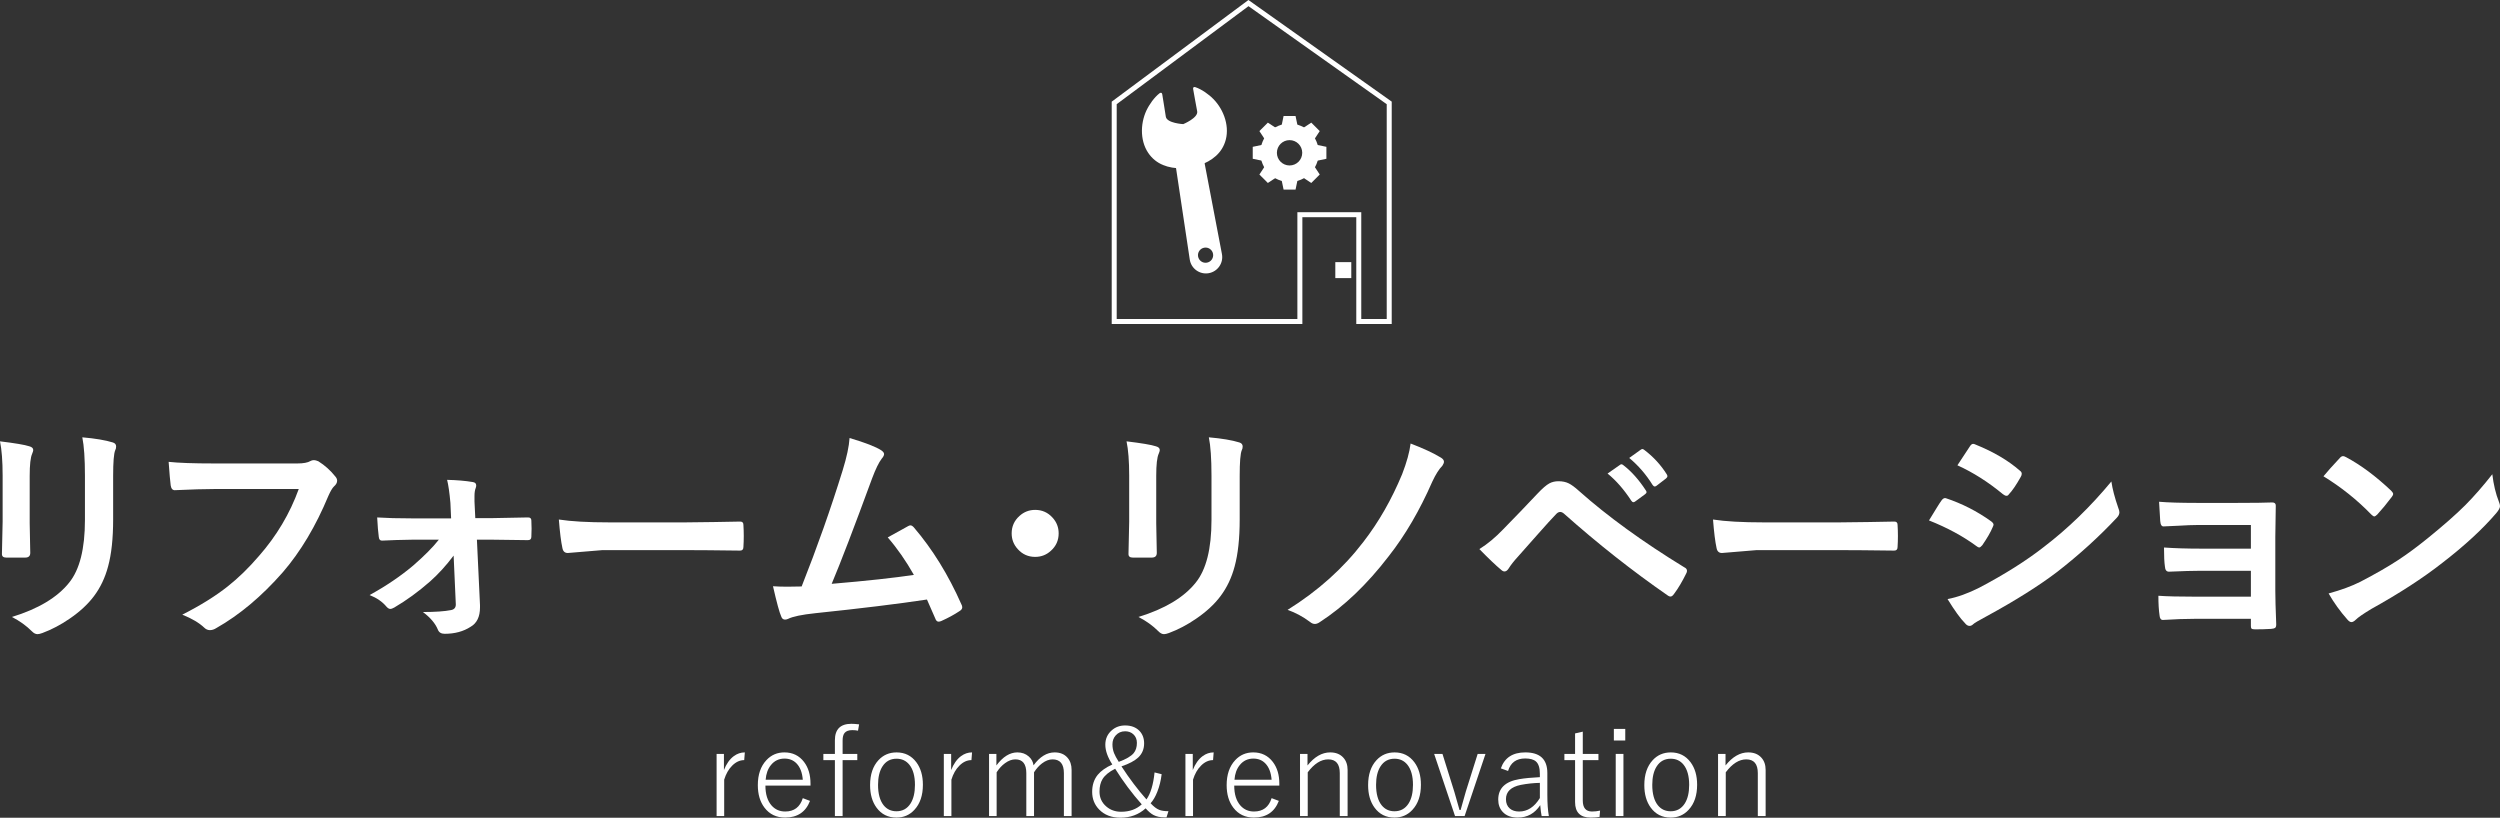 <?xml version="1.0" encoding="UTF-8"?><svg id="_イヤー_2" xmlns="http://www.w3.org/2000/svg" viewBox="0 0 362.047 118.419"><rect x="0" y="0" width="362.047" height="118.419" fill="#333333" stroke="none"/><defs><style>.cls-1{fill:#fff;}.cls-2{fill:none;stroke:#fff;stroke-miterlimit:10;stroke-width:.723px;}</style></defs><g id="_イヤー_2-2"><g><g><path class="cls-1" d="M107.865,108.962l-.088,1.116c-.633,0-1.219,.272-1.758,.817-.504,.504-.885,1.175-1.143,2.013v5.273h-1.098v-9h1.062v2.338c.352-.896,.826-1.567,1.424-2.013,.492-.363,1.025-.545,1.6-.545Z"/><path class="cls-1" d="M117.375,113.769h-6.529c0,1.26,.305,2.229,.914,2.909,.51,.562,1.16,.844,1.951,.844,1.295,0,2.145-.645,2.549-1.934l1.045,.396c-.621,1.611-1.824,2.417-3.611,2.417-1.26,0-2.254-.478-2.98-1.433-.645-.844-.967-1.934-.967-3.27,0-1.523,.414-2.728,1.24-3.612,.697-.75,1.566-1.125,2.609-1.125,1.189,0,2.137,.46,2.84,1.38,.627,.82,.939,1.866,.939,3.138v.29Zm-1.115-.844c-.082-1.043-.387-1.834-.914-2.373-.451-.463-1.029-.694-1.732-.694-.809,0-1.465,.313-1.969,.94-.445,.545-.699,1.254-.764,2.127h5.379Z"/><path class="cls-1" d="M124.416,104.901l-.158,.914c-.258-.053-.533-.079-.826-.079-.521,0-.895,.135-1.117,.404-.193,.234-.289,.601-.289,1.099v1.942h2.127v.896h-2.127v8.104h-1.117v-8.104h-1.67v-.896h1.67v-1.978c0-1.588,.797-2.382,2.391-2.382,.27,0,.643,.026,1.117,.079Z"/><path class="cls-1" d="M129.838,108.962c1.201,0,2.156,.475,2.865,1.424,.633,.85,.949,1.937,.949,3.261,0,1.535-.406,2.742-1.221,3.621-.691,.756-1.562,1.134-2.611,1.134-1.219,0-2.18-.48-2.883-1.441-.621-.844-.932-1.931-.932-3.261,0-1.535,.404-2.739,1.213-3.612,.691-.75,1.564-1.125,2.619-1.125Zm0,.914c-.891,0-1.572,.375-2.047,1.125-.422,.662-.633,1.55-.633,2.663,0,1.289,.27,2.273,.809,2.953,.469,.58,1.086,.87,1.854,.87,.885,0,1.568-.378,2.049-1.134,.422-.668,.633-1.564,.633-2.689,0-1.271-.27-2.244-.809-2.918-.469-.58-1.088-.87-1.855-.87Z"/><path class="cls-1" d="M140.771,108.962l-.088,1.116c-.633,0-1.219,.272-1.758,.817-.504,.504-.885,1.175-1.143,2.013v5.273h-1.098v-9h1.062v2.338c.352-.896,.826-1.567,1.424-2.013,.492-.363,1.025-.545,1.6-.545Z"/><path class="cls-1" d="M144.297,109.181v1.67c.938-1.26,1.951-1.89,3.041-1.89,.656,0,1.207,.199,1.652,.598,.387,.34,.615,.765,.686,1.274,.914-1.248,1.934-1.872,3.059-1.872,.791,0,1.408,.255,1.854,.765,.398,.451,.598,1.043,.598,1.775v6.68h-1.115v-6.214c0-1.33-.549-1.995-1.645-1.995-.498,0-1.004,.193-1.52,.58-.434,.328-.82,.759-1.16,1.292v6.337h-1.117v-6.214c0-1.33-.527-1.995-1.582-1.995-.498,0-.998,.185-1.502,.554-.451,.322-.855,.762-1.213,1.318v6.337h-1.1v-9h1.064Z"/><path class="cls-1" d="M168.229,112.117c-.111,.914-.318,1.758-.623,2.531-.275,.709-.602,1.269-.977,1.679,.445,.486,.865,.806,1.258,.958,.328,.129,.77,.193,1.326,.193l-.281,.896h-.254c-.656,0-1.199-.114-1.627-.343-.357-.188-.738-.51-1.143-.967-.99,.902-2.209,1.354-3.656,1.354-1.283,0-2.311-.398-3.084-1.195-.668-.691-1.002-1.541-1.002-2.549,0-.984,.27-1.808,.809-2.47,.463-.562,1.166-1.061,2.109-1.494-.674-1.043-1.012-1.998-1.012-2.865,0-.844,.311-1.538,.932-2.083,.533-.469,1.178-.703,1.934-.703,.885,0,1.582,.267,2.092,.8,.439,.469,.66,1.066,.66,1.793,0,.826-.285,1.509-.854,2.048-.521,.486-1.33,.914-2.426,1.283,1.154,1.775,2.361,3.372,3.621,4.79,.604-.861,.994-2.165,1.17-3.911l1.027,.255Zm-6.732-.791c-.891,.451-1.502,.955-1.836,1.512-.287,.475-.432,1.075-.432,1.802,0,.885,.334,1.608,1.002,2.171,.586,.498,1.295,.747,2.127,.747,1.213,0,2.209-.357,2.988-1.072-1.412-1.588-2.695-3.308-3.85-5.159Zm.52-.993c1.066-.393,1.787-.814,2.162-1.266,.311-.381,.465-.876,.465-1.485,0-.521-.176-.94-.527-1.257-.316-.281-.709-.422-1.178-.422-.557,0-1.014,.202-1.371,.606-.311,.352-.465,.779-.465,1.283,0,.445,.076,.867,.229,1.266,.135,.34,.363,.765,.686,1.274Z"/><path class="cls-1" d="M175.762,108.962l-.088,1.116c-.633,0-1.219,.272-1.758,.817-.504,.504-.885,1.175-1.143,2.013v5.273h-1.1v-9h1.064v2.338c.352-.896,.826-1.567,1.424-2.013,.492-.363,1.025-.545,1.6-.545Z"/><path class="cls-1" d="M185.271,113.769h-6.531c0,1.26,.305,2.229,.914,2.909,.51,.562,1.16,.844,1.951,.844,1.295,0,2.145-.645,2.549-1.934l1.047,.396c-.621,1.611-1.826,2.417-3.613,2.417-1.26,0-2.252-.478-2.979-1.433-.645-.844-.967-1.934-.967-3.27,0-1.523,.412-2.728,1.238-3.612,.697-.75,1.568-1.125,2.611-1.125,1.189,0,2.135,.46,2.838,1.38,.627,.82,.941,1.866,.941,3.138v.29Zm-1.117-.844c-.082-1.043-.387-1.834-.914-2.373-.451-.463-1.027-.694-1.73-.694-.809,0-1.465,.313-1.969,.94-.445,.545-.701,1.254-.766,2.127h5.379Z"/><path class="cls-1" d="M189.35,109.181v1.67c1.008-1.26,2.104-1.89,3.287-1.89,.814,0,1.449,.255,1.906,.765,.41,.451,.615,1.043,.615,1.775v6.68h-1.133v-6.214c0-1.33-.557-1.995-1.67-1.995-1.043,0-2.033,.624-2.971,1.872v6.337h-1.117v-9h1.082Z"/><path class="cls-1" d="M201.961,108.962c1.201,0,2.156,.475,2.865,1.424,.633,.85,.949,1.937,.949,3.261,0,1.535-.406,2.742-1.221,3.621-.691,.756-1.562,1.134-2.611,1.134-1.219,0-2.18-.48-2.883-1.441-.621-.844-.932-1.931-.932-3.261,0-1.535,.404-2.739,1.213-3.612,.691-.75,1.564-1.125,2.619-1.125Zm0,.914c-.891,0-1.572,.375-2.047,1.125-.422,.662-.633,1.55-.633,2.663,0,1.289,.27,2.273,.809,2.953,.469,.58,1.086,.87,1.854,.87,.885,0,1.568-.378,2.049-1.134,.422-.668,.633-1.564,.633-2.689,0-1.271-.27-2.244-.809-2.918-.469-.58-1.088-.87-1.855-.87Z"/><path class="cls-1" d="M215.127,109.181l-3.023,9h-1.389l-3.023-9h1.205l1.73,5.528c.094,.311,.34,1.175,.738,2.593h.158c.375-1.359,.627-2.25,.756-2.672l1.715-5.449h1.133Z"/><path class="cls-1" d="M217.352,111.273c.539-1.541,1.719-2.312,3.541-2.312,2.127,0,3.191,.996,3.191,2.988v3.173c0,1.201,.072,2.221,.219,3.059h-1.045c-.076-.346-.145-.873-.203-1.582-.791,1.201-1.875,1.802-3.252,1.802-.955,0-1.684-.275-2.188-.826-.428-.463-.643-1.058-.643-1.784,0-1.629,1.014-2.613,3.041-2.953,.791-.135,1.787-.231,2.988-.29v-.483c0-.855-.188-1.45-.562-1.784-.328-.293-.85-.439-1.564-.439-1.289,0-2.115,.604-2.479,1.811l-1.045-.378Zm5.65,2.101c-.902,.018-1.818,.114-2.75,.29-1.441,.293-2.162,.984-2.162,2.074,0,.586,.188,1.037,.562,1.354,.334,.287,.781,.431,1.344,.431,1.207,0,2.209-.65,3.006-1.951v-2.197Z"/><path class="cls-1" d="M229.217,105.956v3.226h2.268v.896h-2.268v5.854c0,1.061,.445,1.591,1.336,1.591,.387,0,.775-.044,1.168-.132l-.078,.914c-.375,.064-.801,.097-1.275,.097-1.512,0-2.268-.75-2.268-2.25v-6.073h-1.547v-.896h1.547v-2.971l1.117-.255Z"/><path class="cls-1" d="M235.369,105.56v1.679h-1.652v-1.679h1.652Zm-.264,3.621v9h-1.117v-9h1.117Z"/><path class="cls-1" d="M241.961,108.962c1.201,0,2.156,.475,2.865,1.424,.633,.85,.949,1.937,.949,3.261,0,1.535-.408,2.742-1.223,3.621-.691,.756-1.561,1.134-2.609,1.134-1.219,0-2.18-.48-2.883-1.441-.621-.844-.932-1.931-.932-3.261,0-1.535,.404-2.739,1.213-3.612,.691-.75,1.564-1.125,2.619-1.125Zm0,.914c-.891,0-1.574,.375-2.049,1.125-.422,.662-.633,1.55-.633,2.663,0,1.289,.27,2.273,.809,2.953,.469,.58,1.088,.87,1.855,.87,.885,0,1.566-.378,2.047-1.134,.422-.668,.633-1.564,.633-2.689,0-1.271-.27-2.244-.809-2.918-.469-.58-1.086-.87-1.854-.87Z"/><path class="cls-1" d="M249.889,109.181v1.67c1.008-1.26,2.104-1.89,3.287-1.89,.814,0,1.449,.255,1.906,.765,.41,.451,.615,1.043,.615,1.775v6.68h-1.133v-6.214c0-1.33-.557-1.995-1.67-1.995-1.043,0-2.033,.624-2.971,1.872v6.337h-1.117v-9h1.082Z"/></g><g><path class="cls-1" d="M0,63.914c2.191,.266,3.602,.504,4.232,.714,.389,.1,.582,.282,.582,.548,0,.111-.051,.282-.15,.515-.242,.521-.365,1.594-.365,3.221v6.873c0,.421,.027,1.849,.084,4.283,0,.454-.244,.681-.73,.681H.912c-.42,0-.631-.166-.631-.498v-.083l.1-4.632v-6.657c0-2.092-.127-3.746-.381-4.964Zm1.727,25.434c3.818-1.173,6.58-2.828,8.283-4.964,1.527-1.881,2.291-4.908,2.291-9.081v-6.425c0-2.446-.127-4.294-.381-5.545,1.893,.166,3.369,.415,4.432,.747,.311,.1,.465,.293,.465,.581,0,.21-.043,.393-.133,.548-.199,.476-.299,1.71-.299,3.702v6.325c0,2.734-.242,4.997-.73,6.79-.432,1.627-1.111,3.061-2.041,4.3-.875,1.173-2.059,2.269-3.553,3.287-1.273,.874-2.58,1.561-3.918,2.059-.299,.11-.537,.166-.715,.166-.275,0-.547-.139-.812-.415-.809-.808-1.771-1.5-2.889-2.075Z"/><path class="cls-1" d="M24.42,66.885c1.428,.155,3.604,.232,6.525,.232h12.135c.854,0,1.479-.116,1.877-.349,.143-.088,.314-.133,.514-.133,.156,0,.365,.056,.631,.166,.941,.587,1.771,1.334,2.49,2.241,.156,.188,.232,.382,.232,.581,0,.288-.16,.57-.48,.847-.223,.222-.482,.664-.781,1.328-1.826,4.394-4.023,8.08-6.59,11.057-3.066,3.498-6.281,6.198-9.646,8.102-.309,.199-.619,.299-.93,.299-.309,0-.592-.127-.846-.382-.709-.675-1.76-1.295-3.154-1.859,2.623-1.328,4.82-2.695,6.59-4.101,1.539-1.217,3.045-2.684,4.516-4.399,2.557-2.911,4.477-6.143,5.762-9.695h-12.285c-1.361,0-3.232,.056-5.611,.166-.355,.033-.57-.193-.648-.681-.076-.564-.176-1.704-.299-3.42Z"/><path class="cls-1" d="M65.691,80.465c-1.084,1.439-2.219,2.684-3.402,3.735-1.705,1.494-3.438,2.756-5.197,3.785-.232,.133-.426,.199-.58,.199-.166,0-.35-.11-.549-.332-.586-.708-1.4-1.267-2.439-1.677,2.379-1.306,4.488-2.733,6.324-4.283,1.605-1.395,2.84-2.64,3.703-3.735h-3.902c-.553,0-1.311,.017-2.273,.05-.963,.044-1.633,.072-2.01,.083h-.066c-.266,0-.414-.183-.447-.548-.09-.642-.166-1.577-.232-2.806,1.371,.089,3.01,.133,4.914,.133h5.793l-.1-2.241c-.133-1.494-.293-2.606-.48-3.337,1.428,.033,2.662,.139,3.701,.315,.344,.044,.516,.21,.516,.498,0,.111-.023,.227-.066,.349-.123,.288-.184,.687-.184,1.195v.78l.117,2.407h2.373l5.18-.1h.1c.311,0,.465,.149,.465,.448,.023,.41,.033,.803,.033,1.179,0,.388-.01,.78-.033,1.179,0,.321-.166,.481-.498,.481h-.066l-5.08-.066h-2.24l.447,9.479v.332c0,1.351-.453,2.285-1.361,2.806-1.039,.675-2.291,1.013-3.752,1.013-.498,0-.824-.194-.979-.581-.365-.908-1.09-1.765-2.176-2.573,1.771,0,3.133-.094,4.084-.282,.455-.088,.682-.359,.682-.813l-.316-7.072Z"/><path class="cls-1" d="M80.932,75.236c1.771,.277,4.217,.415,7.338,.415h10.957c1.074,0,2.457-.017,4.15-.05,2.158-.033,3.381-.055,3.67-.066h.166c.299,0,.447,.161,.447,.481,.033,.521,.051,1.057,.051,1.61,0,.542-.018,1.074-.051,1.594,0,.343-.16,.515-.48,.515h-.133c-3.398-.044-5.928-.066-7.588-.066h-12.234l-4.998,.415c-.432,0-.691-.238-.779-.714-.199-.896-.371-2.274-.516-4.134Z"/><path class="cls-1" d="M123.033,63.432c2.27,.675,3.797,1.268,4.582,1.776,.277,.188,.416,.371,.416,.548,0,.188-.117,.415-.35,.681-.408,.531-.869,1.472-1.377,2.822-2.623,7.15-4.576,12.247-5.861,15.29,5.092-.432,9.059-.863,11.904-1.295-1.152-2.036-2.414-3.846-3.785-5.429l2.971-1.644c.123-.066,.227-.1,.316-.1,.154,0,.32,.1,.498,.299,2.699,3.154,4.99,6.862,6.873,11.123,.088,.155,.133,.305,.133,.448,0,.222-.15,.415-.449,.581-.73,.487-1.588,.952-2.572,1.395-.145,.066-.283,.1-.416,.1-.209,0-.371-.16-.48-.481-.598-1.395-.996-2.302-1.195-2.723-4.184,.631-9.562,1.29-16.137,1.976-1.992,.21-3.32,.487-3.984,.83-.156,.066-.299,.1-.432,.1-.266,0-.449-.149-.549-.448-.254-.542-.652-2.003-1.195-4.383,.621,.044,1.312,.066,2.076,.066,.365,0,1.057-.011,2.074-.033,2.248-5.678,4.229-11.289,5.943-16.834,.588-1.903,.92-3.458,.996-4.665Z"/><path class="cls-1" d="M149.912,73.841c1.006,0,1.848,.376,2.523,1.129,.586,.642,.879,1.4,.879,2.274,0,1.007-.375,1.849-1.129,2.523-.641,.587-1.4,.88-2.273,.88-1.008,0-1.85-.376-2.523-1.129-.588-.642-.881-1.4-.881-2.274,0-1.007,.377-1.848,1.129-2.523,.643-.586,1.4-.88,2.275-.88Z"/><path class="cls-1" d="M163.143,63.914c2.191,.266,3.604,.504,4.234,.714,.387,.1,.58,.282,.58,.548,0,.111-.049,.282-.148,.515-.244,.521-.365,1.594-.365,3.221v6.873c0,.421,.027,1.849,.082,4.283,0,.454-.242,.681-.73,.681h-2.738c-.422,0-.631-.166-.631-.498v-.083l.1-4.632v-6.657c0-2.092-.127-3.746-.383-4.964Zm1.727,25.434c3.818-1.173,6.58-2.828,8.285-4.964,1.527-1.881,2.291-4.908,2.291-9.081v-6.425c0-2.446-.127-4.294-.383-5.545,1.893,.166,3.371,.415,4.434,.747,.309,.1,.465,.293,.465,.581,0,.21-.045,.393-.133,.548-.199,.476-.299,1.71-.299,3.702v6.325c0,2.734-.244,4.997-.73,6.79-.432,1.627-1.113,3.061-2.043,4.3-.873,1.173-2.059,2.269-3.553,3.287-1.271,.874-2.578,1.561-3.918,2.059-.299,.11-.537,.166-.713,.166-.277,0-.549-.139-.814-.415-.807-.808-1.77-1.5-2.889-2.075Z"/><path class="cls-1" d="M204.281,64.229c1.883,.72,3.354,1.406,4.416,2.059,.277,.177,.416,.371,.416,.581,0,.155-.078,.349-.232,.581-.477,.476-.963,1.245-1.461,2.308-1.816,4.15-3.912,7.742-6.293,10.774-3.143,4.095-6.475,7.283-9.994,9.562-.254,.177-.492,.266-.713,.266-.244,0-.482-.1-.715-.299-1.006-.752-2.086-1.333-3.236-1.743,4.393-2.733,8.057-6.021,10.99-9.861,2.213-2.866,4.078-6.126,5.594-9.778,.664-1.715,1.074-3.198,1.229-4.449Z"/><path class="cls-1" d="M214.242,79.519c1.186-.741,2.342-1.704,3.471-2.889,1.715-1.749,3.359-3.458,4.93-5.13,.721-.764,1.295-1.262,1.727-1.494,.389-.21,.83-.315,1.328-.315,.576,0,1.074,.105,1.494,.315,.398,.199,.887,.559,1.461,1.079,4.129,3.675,9.209,7.36,15.24,11.057,.277,.122,.416,.299,.416,.531,0,.122-.039,.249-.117,.382-.574,1.173-1.162,2.158-1.76,2.955-.176,.255-.348,.382-.514,.382-.123,0-.244-.044-.365-.133-5.146-3.563-10.172-7.526-15.074-11.887-.189-.155-.365-.232-.531-.232-.189,0-.371,.089-.549,.266-.652,.675-1.555,1.666-2.705,2.972-1.285,1.461-2.23,2.529-2.84,3.204-.607,.664-1.062,1.24-1.361,1.727-.188,.299-.393,.448-.613,.448-.156,0-.316-.077-.482-.232-.797-.664-1.848-1.666-3.154-3.005Zm18.561-10.94l1.811-1.262c.066-.055,.133-.083,.199-.083,.088,0,.188,.05,.299,.149,1.162,.896,2.24,2.108,3.236,3.636,.066,.089,.1,.172,.1,.249,0,.1-.066,.199-.199,.299l-1.428,1.046c-.1,.078-.188,.116-.266,.116-.109,0-.215-.072-.314-.216-1.053-1.616-2.197-2.927-3.438-3.935Zm3.139-2.258l1.693-1.212c.088-.055,.16-.083,.215-.083,.078,0,.178,.05,.299,.149,1.295,.985,2.369,2.153,3.221,3.503,.066,.1,.1,.194,.1,.282,0,.111-.066,.222-.199,.332l-1.361,1.046c-.1,.078-.188,.116-.266,.116-.109,0-.215-.072-.314-.216-.941-1.516-2.07-2.822-3.387-3.918Z"/><path class="cls-1" d="M248.076,75.236c1.771,.277,4.217,.415,7.338,.415h10.957c1.074,0,2.457-.017,4.15-.05,2.158-.033,3.381-.055,3.67-.066h.166c.299,0,.447,.161,.447,.481,.033,.521,.051,1.057,.051,1.61,0,.542-.018,1.074-.051,1.594,0,.343-.16,.515-.48,.515h-.133c-3.398-.044-5.928-.066-7.588-.066h-12.234l-4.998,.415c-.432,0-.691-.238-.779-.714-.199-.896-.371-2.274-.516-4.134Z"/><path class="cls-1" d="M279.354,75.369c.066-.1,.443-.714,1.129-1.843,.299-.487,.525-.835,.682-1.046,.166-.232,.338-.349,.514-.349,.045,0,.084,.006,.117,.017,2.357,.786,4.537,1.898,6.541,3.337,.242,.177,.365,.343,.365,.498,0,.078-.045,.205-.133,.382-.289,.697-.787,1.561-1.494,2.59-.189,.222-.338,.332-.449,.332-.1,0-.232-.066-.398-.199-1.936-1.428-4.227-2.667-6.873-3.719Zm2.689,11.389c1.439-.276,2.979-.83,4.615-1.66,3.676-1.937,6.779-3.896,9.314-5.877,3.508-2.678,6.773-5.844,9.795-9.496,.154,1.074,.486,2.347,.996,3.818,.109,.266,.166,.481,.166,.647,0,.266-.123,.526-.365,.78-2.59,2.767-5.473,5.385-8.65,7.853-2.633,2.003-6.02,4.134-10.16,6.392-1.195,.642-1.854,1.029-1.975,1.162-.178,.177-.359,.266-.549,.266-.242,0-.471-.139-.68-.415-.643-.642-1.479-1.798-2.508-3.47Zm1.428-19.374l1.793-2.723c.156-.254,.316-.382,.482-.382,.1,0,.227,.039,.381,.116,2.58,1.041,4.709,2.297,6.393,3.769,.176,.122,.266,.271,.266,.448,0,.144-.045,.288-.133,.432-.654,1.173-1.234,2.025-1.744,2.557-.076,.133-.188,.199-.332,.199-.143,0-.314-.077-.514-.232-2.125-1.76-4.322-3.154-6.592-4.184Z"/><path class="cls-1" d="M325.971,79.453v-3.42h-7.852c-.598,0-1.455,.033-2.574,.1-1.018,.056-1.748,.089-2.191,.1-.299,.033-.471-.227-.514-.78-.045-.564-.1-1.494-.166-2.789,1.295,.111,3.109,.166,5.445,.166h5.91c2.357,0,4.033-.022,5.029-.066,.344,0,.516,.149,.516,.448v.1l-.066,4.449v7.836c0,.952,.043,2.562,.133,4.831,0,.266-.061,.437-.184,.515-.1,.066-.287,.11-.564,.133-.73,.044-1.5,.066-2.307,.066-.277,0-.455-.039-.531-.116-.057-.066-.084-.194-.084-.382v-1.029h-8.051c-1.385,0-2.949,.056-4.699,.166-.287,0-.447-.227-.48-.681-.111-.752-.166-1.693-.166-2.822,1.229,.089,3.055,.133,5.479,.133h7.918v-3.752h-7.205c-1.129,0-2.684,.044-4.664,.133-.355,0-.549-.249-.582-.747-.088-.598-.133-1.516-.133-2.756,1.527,.111,3.299,.166,5.312,.166h7.271Z"/><path class="cls-1" d="M336.48,68.977c.564-.686,1.355-1.571,2.373-2.656,.145-.177,.305-.266,.482-.266,.1,0,.248,.056,.447,.166,2.115,1.129,4.277,2.739,6.492,4.831,.199,.199,.299,.36,.299,.481,0,.122-.066,.266-.199,.432-.742,.985-1.445,1.837-2.109,2.557-.188,.177-.326,.266-.414,.266-.111,0-.256-.088-.432-.266-2.07-2.136-4.383-3.984-6.939-5.545Zm.746,16.967c1.816-.498,3.348-1.062,4.6-1.693,2.191-1.14,4.012-2.186,5.461-3.138,1.273-.83,2.713-1.893,4.316-3.188,2.281-1.848,4.09-3.442,5.43-4.781,1.271-1.284,2.572-2.772,3.9-4.466,.178,1.494,.492,2.817,.947,3.968,.109,.266,.166,.481,.166,.647,0,.255-.184,.598-.549,1.029-1.98,2.313-4.588,4.715-7.818,7.205-2.812,2.203-6.232,4.422-10.26,6.657-1.195,.72-1.953,1.245-2.275,1.577-.232,.222-.438,.332-.613,.332-.178,0-.371-.122-.582-.365-1.051-1.184-1.959-2.446-2.723-3.785Z"/></g><g><polygon class="cls-2" points="180.801 .447 161.358 14.903 161.358 46.563 188.246 46.563 188.246 31.094 196.776 31.094 196.776 46.563 201.185 46.563 201.185 14.903 180.801 .447"/><rect class="cls-1" x="193.379" y="37.961" width="2.313" height="2.313"/></g><g><path class="cls-1" d="M175.416,14.049c-.088-.078-.177-.155-.268-.229-.412-.339-.856-.645-1.33-.891-.23-.12-.469-.229-.716-.309-.198-.064-.353,.028-.317,.252,.188,1.168,.393,2.092,.592,3.258,.161,.944-2.023,1.846-2.023,1.846,0,0-2.36-.127-2.521-1.071-.199-1.166-.311-2.106-.521-3.27-.04-.223-.217-.259-.382-.133-.206,.158-.396,.34-.574,.529-.366,.39-.682,.825-.959,1.282-.061,.1-.12,.202-.177,.305-1.074,1.941-1.206,4.642,.066,6.528,.27,.4,.599,.761,.976,1.064,1.413,1.137,3.425,1.328,5.163,1.052,1.732-.315,3.567-1.162,4.523-2.703,.255-.411,.446-.86,.568-1.327,.575-2.201-.444-4.706-2.101-6.181Z"/><path class="cls-1" d="M173.74,19.926l-3.99,.68,2.549,16.979c.197,1.309,1.43,2.202,2.735,1.98,1.305-.223,2.173-1.473,1.925-2.774l-3.22-16.865Zm1.034,18.112c-.599,.102-1.168-.301-1.27-.9-.102-.599,.301-1.168,.9-1.27,.599-.102,1.168,.301,1.27,.9,.102,.599-.301,1.168-.9,1.27Z"/></g><g><polygon class="cls-1" points="187.979 18.527 185.528 18.527 185.888 16.795 187.619 16.795 187.979 18.527"/><polygon class="cls-1" points="185.087 18.729 183.354 20.462 182.384 18.983 183.608 17.759 185.087 18.729"/><polygon class="cls-1" points="183.152 20.903 183.152 23.354 181.42 22.994 181.42 21.263 183.152 20.903"/><polygon class="cls-1" points="183.354 23.795 185.087 25.527 183.608 26.498 182.384 25.273 183.354 23.795"/><polygon class="cls-1" points="185.528 25.73 187.979 25.73 187.619 27.462 185.888 27.462 185.528 25.73"/><polygon class="cls-1" points="188.42 25.527 190.152 23.795 191.123 25.273 189.898 26.498 188.42 25.527"/><polygon class="cls-1" points="190.355 23.354 190.355 20.903 192.087 21.263 192.087 22.994 190.355 23.354"/><polygon class="cls-1" points="190.152 20.462 188.42 18.729 189.898 17.759 191.123 18.983 190.152 20.462"/><path class="cls-1" d="M186.753,17.902c-2.334,0-4.226,1.892-4.226,4.226s1.892,4.226,4.226,4.226,4.226-1.892,4.226-4.226-1.892-4.226-4.226-4.226Zm0,6.061c-1.013,0-1.835-.821-1.835-1.835s.821-1.835,1.835-1.835,1.835,.821,1.835,1.835-.821,1.835-1.835,1.835Z"/></g></g></g></svg>
